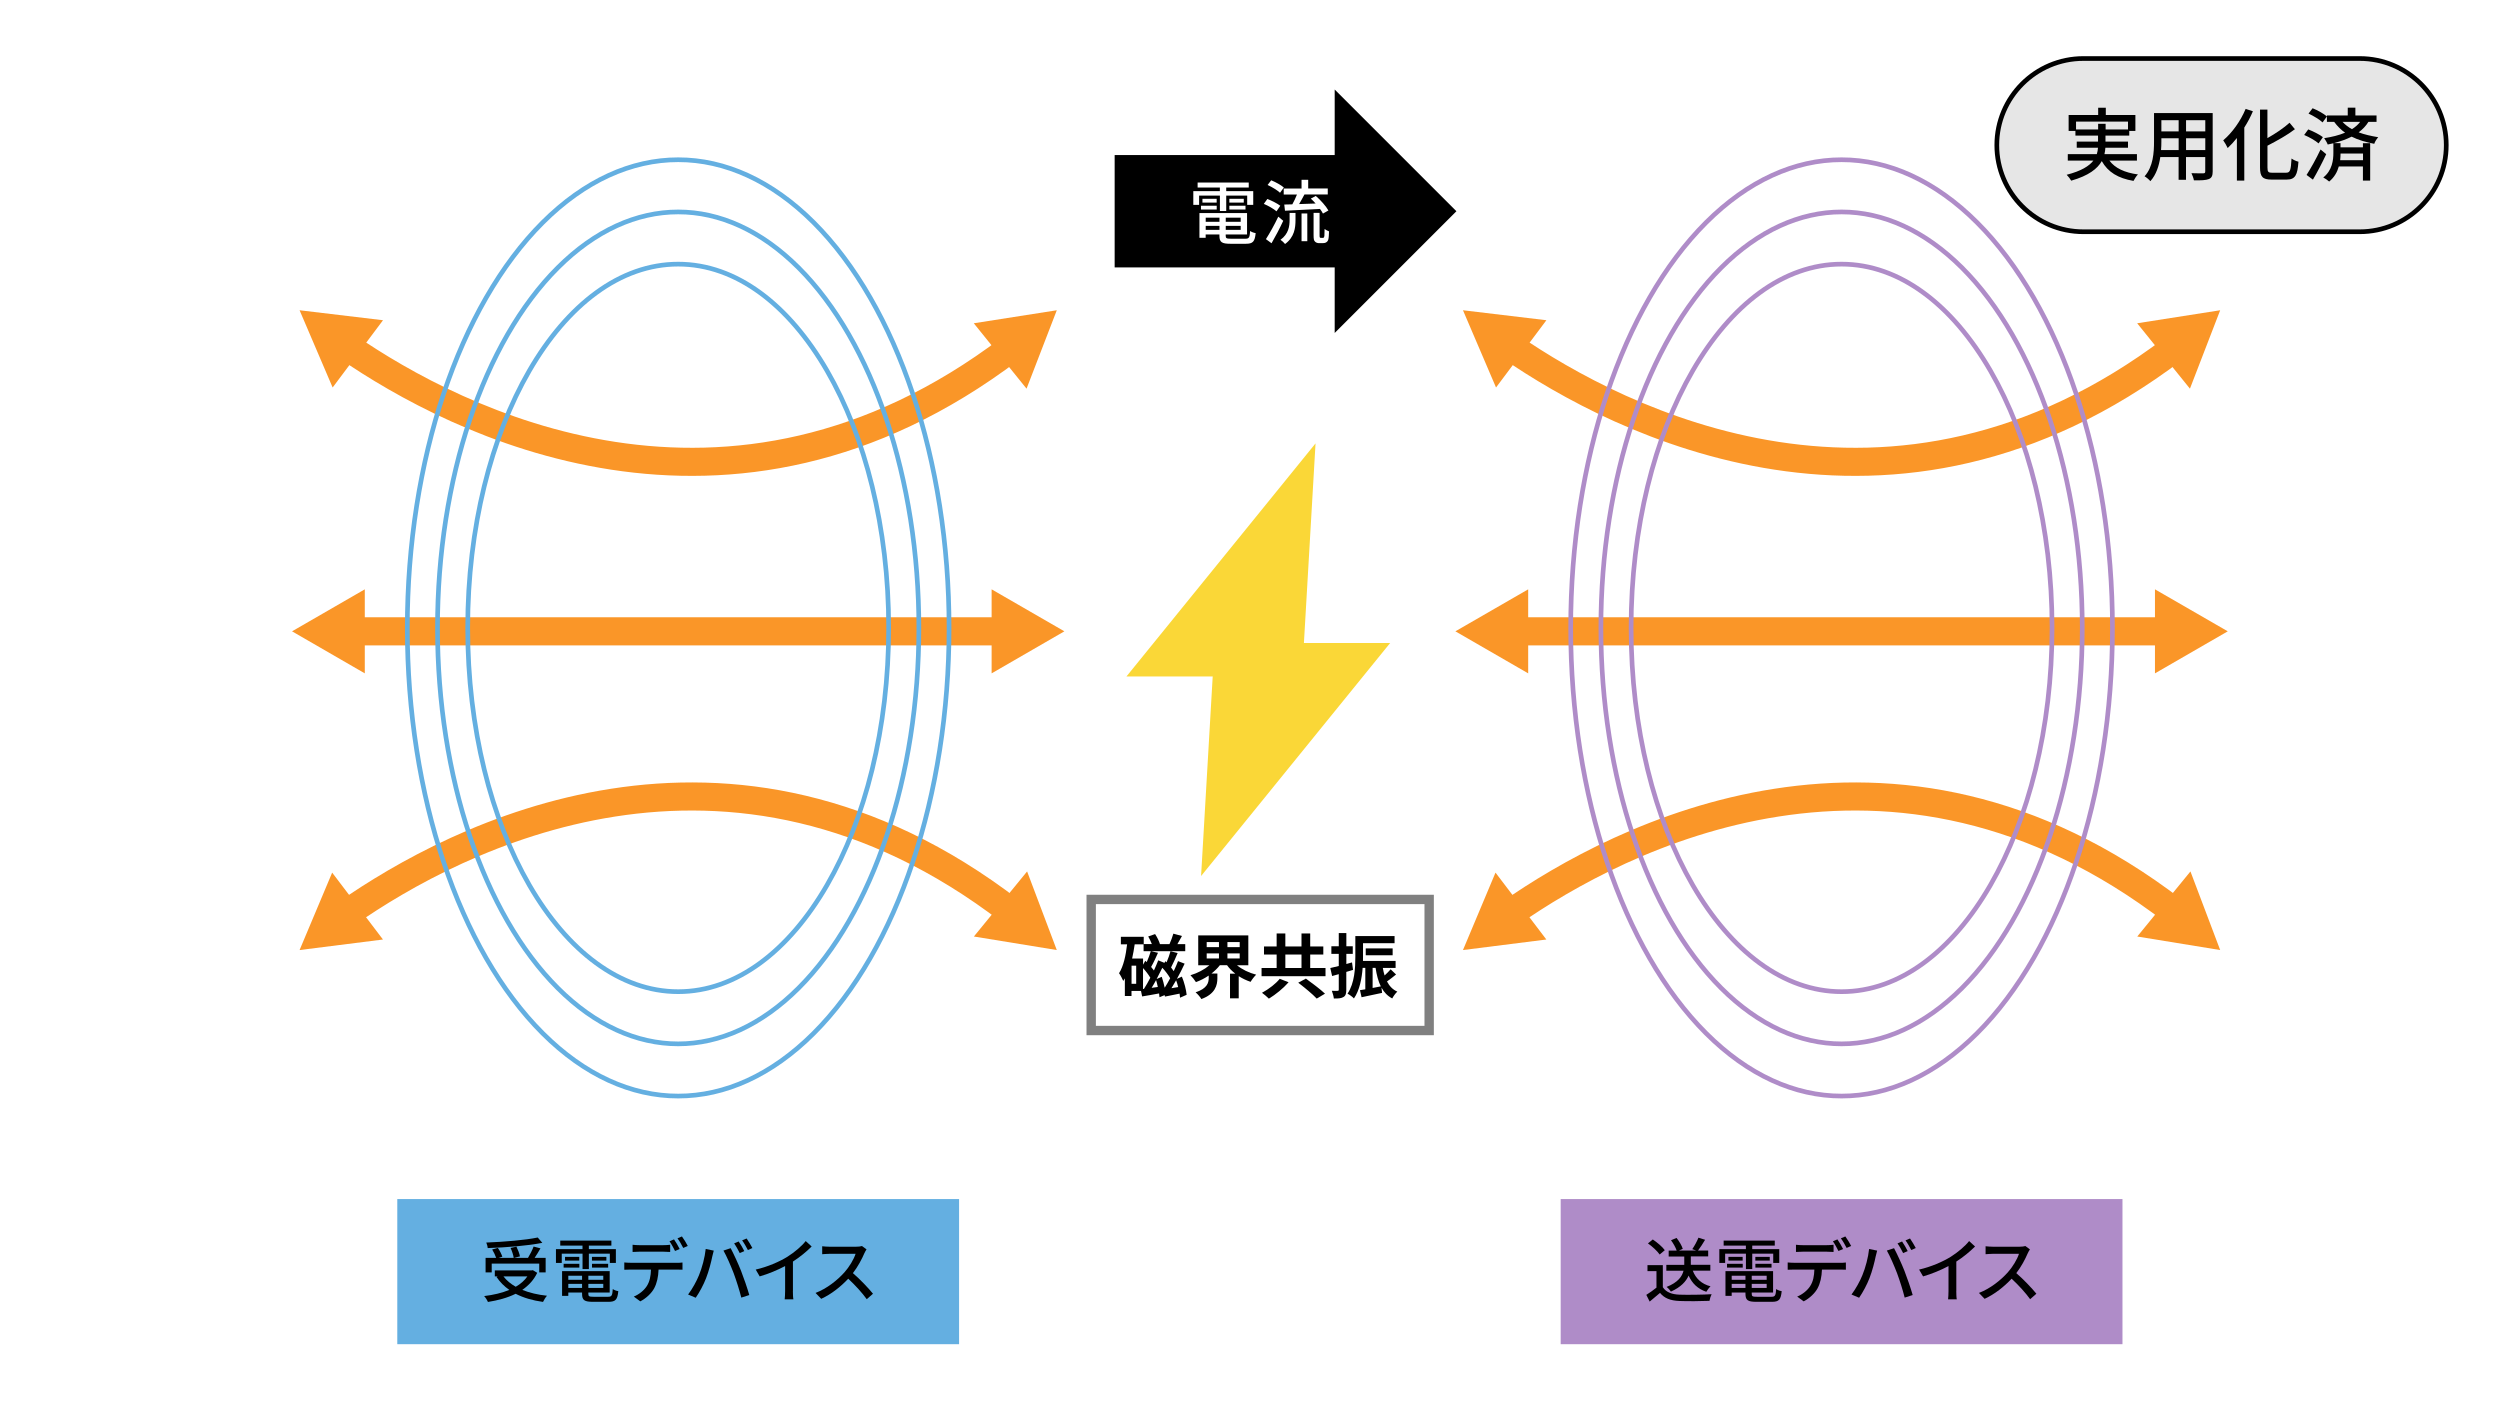 <?xml version="1.0" encoding="UTF-8"?>
<svg xmlns="http://www.w3.org/2000/svg" viewBox="0 0 534 300">
  <defs>
    <style>
      .cls-1 {
        stroke: #fa9628;
        stroke-width: 6px;
      }

      .cls-1, .cls-2 {
        stroke-linecap: round;
        stroke-linejoin: round;
      }

      .cls-1, .cls-2, .cls-3 {
        fill: none;
      }

      .cls-4 {
        fill: #fff;
      }

      .cls-5 {
        fill: #fad737;
      }

      .cls-6 {
        fill: #fa9628;
      }

      .cls-7 {
        fill: #af8cc8;
      }

      .cls-2 {
        stroke: #af8cc8;
      }

      .cls-3 {
        stroke: #64afe1;
        stroke-miterlimit: 10;
      }

      .cls-8 {
        fill: #64afe1;
      }

      .cls-9 {
        fill: gray;
      }

      .cls-10 {
        fill: #e6e6e6;
      }
    </style>
  </defs>
  <g id="_レイヤー_4" data-name="レイヤー_4">
    <rect class="cls-4" x="-5" y="-20" width="545" height="336"/>
  </g>
  <g id="_レイヤー_1" data-name="レイヤー_1">
    <g>
      <rect x="238.09" y="33.12" width="59" height="24"/>
      <polygon points="285.09 71.12 311.09 45.12 285.09 19.12 285.09 71.12"/>
    </g>
    <g>
      <polygon class="cls-5" points="281 94.71 240.61 144.49 278.1 144.49 281 94.71"/>
      <polygon class="cls-5" points="256.55 187.12 296.94 137.34 259.45 137.34 256.55 187.12"/>
    </g>
    <rect class="cls-7" x="333.36" y="256.12" width="120" height="31"/>
    <g>
      <path d="M355.19,274.96c.66,1.04,1.89,1.52,3.54,1.58,1.67.06,5,.02,6.87-.1-.17.33-.39.99-.46,1.42-1.7.08-4.71.1-6.42.03-1.91-.08-3.2-.57-4.14-1.73-.71.62-1.42,1.21-2.21,1.86l-.72-1.44c.67-.42,1.47-.97,2.17-1.54v-3.52h-1.92v-1.29h3.28v4.74ZM354.5,267.96c-.48-.71-1.56-1.71-2.5-2.37l1.04-.84c.94.64,2.05,1.57,2.56,2.29l-1.09.92ZM361.58,271.42c.63,1.67,1.89,2.85,3.79,3.34-.31.27-.7.83-.9,1.17-1.82-.62-3.03-1.79-3.78-3.46-.54,1.23-1.63,2.46-3.79,3.42-.17-.29-.6-.77-.92-1,2.46-.96,3.33-2.27,3.62-3.46h-3.67v-1.25h3.83v-1.79h-3.33v-1.26h1.71c-.21-.65-.71-1.53-1.21-2.21l1.18-.5c.57.71,1.14,1.68,1.33,2.34l-.83.36h3.71l-.85-.3c.46-.66,1.03-1.7,1.32-2.45l1.42.45c-.49.83-1.05,1.7-1.51,2.29h2.17v1.26h-3.71v1.79h4.17v1.25h-3.75Z"/>
      <path d="M372.91,267.78h-4.42v1.98h-1.24v-2.94h5.67v-.76h-4.75v-1.07h10.92v1.07h-4.81v.76h5.77v2.94h-1.29v-1.98h-4.48v3.29h-1.35v-3.29ZM378.4,276.99c.75,0,.9-.25.99-1.65.29.21.81.41,1.18.45-.18,1.82-.58,2.28-2.1,2.28h-3.29c-1.84,0-2.35-.34-2.35-1.7v-.29h-2.94v.72h-1.33v-5.29h10.17v4.57h-4.56v.29c0,.53.18.62,1.11.62h3.12ZM368.89,269.95h3.36v.81h-3.36v-.81ZM372.23,268.46v.81h-3.04v-.81h3.04ZM369.89,272.49v.88h2.94v-.88h-2.94ZM372.83,275.1v-.86h-2.94v.86h2.94ZM377.36,272.49h-3.19v.88h3.19v-.88ZM377.36,275.1v-.86h-3.19v.86h3.19ZM378.02,268.46v.81h-3.08v-.81h3.08ZM374.95,269.95h3.45v.81h-3.45v-.81Z"/>
      <path d="M393.02,269.74c.32,0,.88-.01,1.26-.07v1.54c-.34-.02-.87-.03-1.26-.03h-3.85c-.06,1.59-.36,2.91-.93,3.99-.54,1.02-1.68,2.13-2.97,2.8l-1.39-1.02c1.11-.45,2.19-1.32,2.77-2.23.65-1,.86-2.21.9-3.54h-4.33c-.45,0-.95.01-1.37.04v-1.56c.44.04.9.07,1.37.07h9.81ZM385.09,267.36c-.51,0-1.07.03-1.47.06v-1.54c.45.06.97.09,1.46.09h5.07c.46,0,1.04-.03,1.5-.09v1.54c-.48-.03-1.02-.06-1.5-.06h-5.05ZM392.69,267.21c-.3-.6-.78-1.5-1.18-2.07l.96-.41c.38.54.92,1.47,1.21,2.06l-.99.42ZM394.16,264.1c.41.56.98,1.49,1.25,2.04l-.97.42c-.32-.64-.81-1.5-1.23-2.05l.96-.41Z"/>
      <path d="M399.25,266.79l1.71.34c-.11.38-.24.95-.32,1.27-.19.99-.73,3.14-1.32,4.62-.54,1.4-1.4,3.01-2.21,4.18l-1.63-.69c.94-1.25,1.8-2.83,2.32-4.11.66-1.6,1.26-3.82,1.44-5.62ZM403.03,267.12l1.54-.51c.6,1.12,1.61,3.3,2.21,4.82.57,1.44,1.37,3.78,1.77,5.19l-1.71.55c-.41-1.63-1.04-3.61-1.63-5.22-.6-1.56-1.53-3.71-2.18-4.83ZM407.48,267.24l-.97.42c-.3-.6-.79-1.5-1.2-2.07l.97-.41c.38.54.92,1.47,1.2,2.05ZM409.21,266.58l-.96.43c-.33-.64-.81-1.5-1.23-2.07l.96-.4c.39.57.96,1.5,1.23,2.04Z"/>
      <path d="M417.86,275.77c0,.62.03,1.44.11,1.77h-1.86c.04-.33.09-1.15.09-1.77v-5.34c-1.58.84-3.57,1.68-5.43,2.21l-.85-1.46c2.56-.58,5.1-1.7,6.76-2.73,1.51-.95,3.08-2.28,3.92-3.36l1.27,1.16c-1.08,1.08-2.49,2.25-4,3.22v6.3Z"/>
      <path d="M433.58,266.89c-.11.15-.33.53-.44.78-.52,1.23-1.41,2.92-2.46,4.27,1.54,1.32,3.36,3.25,4.29,4.4l-1.33,1.17c-.97-1.35-2.47-3-3.96-4.38-1.6,1.71-3.61,3.31-5.77,4.3l-1.21-1.26c2.43-.93,4.68-2.73,6.17-4.4,1.02-1.14,2.02-2.79,2.38-3.96h-5.5c-.58,0-1.39.08-1.63.09v-1.7c.3.04,1.17.1,1.63.1h5.56c.56,0,1.05-.06,1.31-.15l.97.72Z"/>
    </g>
    <rect class="cls-8" x="84.86" y="256.12" width="120" height="31"/>
    <g>
      <path d="M114.75,271.87c-.72,1.53-1.84,2.71-3.19,3.65,1.53.62,3.3,1.04,5.28,1.25-.3.31-.66.92-.85,1.32-2.22-.31-4.18-.88-5.85-1.74-1.75.87-3.79,1.41-5.92,1.75-.14-.36-.51-.96-.81-1.26,1.98-.24,3.81-.66,5.38-1.32-1.09-.75-2.01-1.68-2.73-2.76l.27-.12h-.64v-1.29h7.88l.25-.04.94.57ZM105.03,271.78h-1.31v-3.1h2.26c-.18-.53-.52-1.25-.85-1.79l1.21-.34c.41.57.79,1.37.96,1.88l-.81.25h3.24c-.07-.55-.36-1.44-.67-2.12l1.25-.27c.33.66.66,1.51.75,2.07l-1.26.32h2.98c.44-.71.92-1.68,1.2-2.42l1.46.39c-.39.68-.83,1.43-1.25,2.03h2.36v3.1h-1.37v-1.88h-10.15v1.88ZM115.84,265.47c-3.15.63-7.77.99-11.67,1.12-.01-.34-.17-.88-.3-1.18,3.85-.15,8.38-.53,10.99-1.08l.98,1.14ZM107.54,272.64c.66.87,1.54,1.6,2.62,2.21,1.02-.58,1.86-1.31,2.49-2.21h-5.11Z"/>
      <path d="M124.41,267.78h-4.42v1.98h-1.24v-2.94h5.67v-.76h-4.75v-1.07h10.92v1.07h-4.81v.76h5.77v2.94h-1.29v-1.98h-4.48v3.29h-1.35v-3.29ZM129.9,276.99c.75,0,.9-.25.99-1.65.29.21.81.41,1.18.45-.18,1.82-.58,2.28-2.1,2.28h-3.29c-1.84,0-2.35-.34-2.35-1.7v-.29h-2.94v.72h-1.33v-5.29h10.17v4.57h-4.56v.29c0,.53.18.62,1.11.62h3.12ZM120.39,269.95h3.36v.81h-3.36v-.81ZM123.73,268.46v.81h-3.04v-.81h3.04ZM121.39,272.49v.88h2.94v-.88h-2.94ZM124.33,275.1v-.86h-2.94v.86h2.94ZM128.86,272.49h-3.19v.88h3.19v-.88ZM128.86,275.1v-.86h-3.19v.86h3.19ZM129.52,268.46v.81h-3.08v-.81h3.08ZM126.45,269.95h3.45v.81h-3.45v-.81Z"/>
      <path d="M144.52,269.74c.32,0,.88-.01,1.26-.07v1.54c-.34-.02-.87-.03-1.26-.03h-3.85c-.06,1.59-.36,2.91-.93,3.99-.54,1.02-1.68,2.13-2.97,2.8l-1.39-1.02c1.11-.45,2.19-1.32,2.77-2.23.65-1,.86-2.21.9-3.54h-4.33c-.45,0-.95.01-1.37.04v-1.56c.44.04.9.07,1.37.07h9.81ZM136.59,267.36c-.51,0-1.07.03-1.47.06v-1.54c.45.06.97.09,1.46.09h5.07c.46,0,1.04-.03,1.5-.09v1.54c-.48-.03-1.02-.06-1.5-.06h-5.05ZM144.19,267.21c-.3-.6-.78-1.5-1.18-2.07l.96-.41c.38.54.92,1.47,1.21,2.06l-.99.42ZM145.66,264.1c.41.56.98,1.49,1.25,2.04l-.97.42c-.32-.64-.81-1.5-1.23-2.05l.96-.41Z"/>
      <path d="M150.75,266.79l1.71.34c-.11.38-.24.95-.32,1.27-.19.99-.73,3.14-1.32,4.62-.54,1.4-1.4,3.01-2.21,4.18l-1.63-.69c.94-1.25,1.8-2.83,2.32-4.11.66-1.6,1.26-3.82,1.44-5.62ZM154.53,267.12l1.54-.51c.6,1.12,1.61,3.3,2.21,4.82.57,1.44,1.37,3.78,1.77,5.19l-1.71.55c-.41-1.63-1.04-3.61-1.63-5.22-.6-1.56-1.53-3.71-2.18-4.83ZM158.98,267.24l-.97.42c-.3-.6-.79-1.5-1.2-2.07l.97-.41c.38.54.92,1.47,1.2,2.05ZM160.71,266.58l-.96.43c-.33-.64-.81-1.5-1.23-2.07l.96-.4c.39.57.96,1.5,1.23,2.04Z"/>
      <path d="M169.36,275.77c0,.62.03,1.44.11,1.77h-1.86c.04-.33.09-1.15.09-1.77v-5.34c-1.58.84-3.57,1.68-5.43,2.21l-.85-1.46c2.56-.58,5.1-1.7,6.76-2.73,1.51-.95,3.08-2.28,3.92-3.36l1.27,1.16c-1.08,1.08-2.49,2.25-4,3.22v6.3Z"/>
      <path d="M185.08,266.89c-.11.15-.33.53-.44.78-.52,1.23-1.41,2.92-2.46,4.27,1.54,1.32,3.36,3.25,4.29,4.4l-1.33,1.17c-.97-1.35-2.47-3-3.96-4.38-1.6,1.71-3.61,3.31-5.77,4.3l-1.21-1.26c2.43-.93,4.68-2.73,6.17-4.4,1.02-1.14,2.02-2.79,2.38-3.96h-5.5c-.58,0-1.39.08-1.63.09v-1.7c.3.04,1.17.1,1.63.1h5.56c.56,0,1.05-.06,1.31-.15l.97.72Z"/>
    </g>
    <g>
      <path class="cls-4" d="M260.55,41.78h-4.42v1.98h-1.24v-2.94h5.67v-.76h-4.75v-1.07h10.92v1.07h-4.81v.76h5.77v2.94h-1.29v-1.98h-4.48v3.29h-1.35v-3.29ZM266.04,50.99c.75,0,.9-.25.99-1.65.29.21.81.41,1.18.45-.18,1.82-.58,2.28-2.1,2.28h-3.29c-1.84,0-2.35-.34-2.35-1.7v-.29h-2.94v.72h-1.33v-5.29h10.17v4.57h-4.56v.29c0,.53.18.62,1.11.62h3.12ZM256.53,43.95h3.36v.81h-3.36v-.81ZM259.88,42.46v.81h-3.04v-.81h3.04ZM257.54,46.49v.88h2.94v-.88h-2.94ZM260.48,49.1v-.86h-2.94v.86h2.94ZM265.01,46.49h-3.19v.88h3.19v-.88ZM265.01,49.1v-.86h-3.19v.86h3.19ZM265.67,42.46v.81h-3.08v-.81h3.08ZM262.59,43.95h3.45v.81h-3.45v-.81Z"/>
      <path class="cls-4" d="M272.66,45.14c-.57-.51-1.75-1.19-2.71-1.59l.76-1.05c.93.36,2.14.97,2.76,1.45l-.81,1.19ZM274.1,47.16c-.73,1.58-1.67,3.38-2.5,4.8l-1.2-.88c.75-1.16,1.83-3.08,2.64-4.8l1.06.88ZM273.42,41.18c-.55-.53-1.71-1.23-2.66-1.67l.77-1c.93.38,2.1,1.02,2.7,1.54l-.81,1.12ZM275.46,45.48h1.26v1.51c0,1.67-.22,3.66-2.23,5.13-.2-.27-.68-.71-.98-.9,1.75-1.26,1.95-2.92,1.95-4.26v-1.49ZM278.01,40.26v-1.86h1.42v1.86h4.18v1.28h-4.98c-.36.67-.76,1.42-1.14,2.05,1.11-.03,2.32-.08,3.52-.12-.33-.38-.69-.74-1.02-1.05l1.06-.57c1.04.9,2.19,2.19,2.7,3.11l-1.17.66c-.15-.3-.36-.63-.63-.99-2.68.13-5.49.28-7.48.38l-.15-1.32,1.72-.04c.36-.63.72-1.41.99-2.1h-2.83v-1.28h3.79ZM278.01,45.6h1.23v5.92h-1.23v-5.92ZM282.47,50.82c.1,0,.21-.01.27-.06.06-.04.11-.17.15-.39.01-.24.03-.76.04-1.46.22.18.63.39.95.51-.02.66-.06,1.42-.15,1.72-.08.29-.22.48-.45.62-.17.12-.48.18-.75.18h-.75c-.3,0-.67-.09-.88-.32-.24-.22-.32-.48-.32-1.44v-4.71h1.28v4.8c0,.27.01.41.08.48.04.04.12.06.21.06h.33Z"/>
    </g>
    <g>
      <path class="cls-1" d="M74.25,74.12c22.95,15.77,81.18,46.06,141.52.39"/>
      <polygon class="cls-6" points="71.05 82.77 63.99 66.27 81.81 68.4 71.05 82.77"/>
      <polygon class="cls-6" points="219.27 83.02 225.73 66.27 208 69.05 219.27 83.02"/>
    </g>
    <g>
      <path class="cls-1" d="M74.2,195.02c22.92-15.97,81.22-46.76,141.62-.39"/>
      <polygon class="cls-6" points="81.8 200.68 63.99 202.93 70.95 186.39 81.8 200.68"/>
      <polygon class="cls-6" points="208.02 200.04 225.73 202.93 219.39 186.14 208.02 200.04"/>
    </g>
    <g>
      <line class="cls-1" x1="75.29" y1="134.85" x2="214.43" y2="134.85"/>
      <polygon class="cls-6" points="77.92 143.83 62.38 134.85 77.92 125.88 77.92 143.83"/>
      <polygon class="cls-6" points="211.81 143.83 227.35 134.85 211.81 125.88 211.81 143.83"/>
    </g>
    <g>
      <path class="cls-1" d="M322.75,74.12c22.95,15.77,81.18,46.06,141.52.39"/>
      <polygon class="cls-6" points="319.55 82.77 312.49 66.27 330.31 68.4 319.55 82.77"/>
      <polygon class="cls-6" points="467.77 83.02 474.23 66.27 456.5 69.05 467.77 83.02"/>
    </g>
    <g>
      <path class="cls-1" d="M322.7,195.02c22.92-15.97,81.22-46.76,141.62-.39"/>
      <polygon class="cls-6" points="330.3 200.68 312.49 202.93 319.44 186.39 330.3 200.68"/>
      <polygon class="cls-6" points="456.52 200.04 474.23 202.93 467.88 186.14 456.52 200.04"/>
    </g>
    <g>
      <line class="cls-1" x1="323.79" y1="134.85" x2="462.93" y2="134.85"/>
      <polygon class="cls-6" points="326.42 143.83 310.87 134.85 326.42 125.88 326.42 143.83"/>
      <polygon class="cls-6" points="460.3 143.83 475.85 134.85 460.3 125.88 460.3 143.83"/>
    </g>
    <g>
      <rect class="cls-4" x="233.09" y="192.12" width="72.19" height="28"/>
      <path class="cls-9" d="M304.27,193.12v26h-70.19v-26h70.19M306.27,191.12h-74.19v30h74.19v-30h0Z"/>
    </g>
    <g>
      <path d="M252.06,213.11c-.01-.25-.06-.55-.1-.87-1.09.23-2.19.46-3.12.63l-.08-.31-1.09.45c-.01-.24-.04-.51-.09-.81-1.28.25-2.55.46-3.62.64l-.24-1.17h-2.03v1.07h-1.42v-3.76c-.11.19-.22.38-.34.55-.17-.41-.62-1.27-.9-1.65.95-1.5,1.44-3.75,1.72-6.17h-1.33v-1.61h4.88v1.56h1.74c-.2-.53-.5-1.14-.78-1.63l1.47-.51c.44.68.87,1.53,1.04,2.15h2.03c.3-.65.64-1.56.83-2.24l1.84.5c-.33.62-.67,1.23-.98,1.74h1.68v1.51h-7.29l1.47.34c-.45,1.02-.97,2.16-1.47,3.02.22.25.42.52.6.76.35-.75.66-1.5.92-2.17l1.32.54.21-.36.25.25c.34-.79.66-1.68.84-2.37l1.53.38c-.44,1.05-.96,2.22-1.41,3.08.21.27.41.54.57.79.36-.75.67-1.48.92-2.14l1.41.54c-.48,1.03-1.05,2.17-1.65,3.25l1.06-.48c.51,1.21.92,2.82,1.02,3.88l-1.4.62ZM242.69,206.27h-.99v3.87h.99v-3.87ZM242.37,201.71c-.15,1.04-.33,2.05-.55,3.03h2.34v1.32l.48-.84c.1.09.19.18.3.29.34-.78.67-1.63.87-2.33h-1.54v-1.47h-1.89ZM244.35,211.22c.45-.69.92-1.52,1.36-2.38-.39-.65-.97-1.43-1.56-2.06v4.47l.2-.03ZM247.31,210.82c-.1-.51-.24-1.02-.37-1.47-.32.58-.63,1.14-.95,1.65l1.32-.18ZM248.15,208.64c.24.72.46,1.54.63,2.34.39-.6.78-1.29,1.17-2.03-.39-.69-1.05-1.57-1.68-2.23-.38.79-.79,1.6-1.21,2.4l1.1-.48ZM251.66,210.85c-.12-.51-.27-1-.44-1.46-.34.6-.67,1.17-1,1.69l1.44-.24Z"/>
      <path d="M264.21,206.17c1.08.9,2.57,1.63,4.11,2.02-.38.36-.92,1.05-1.19,1.53-.9-.3-1.75-.71-2.54-1.21v4.74h-1.86v-5.28h1.12c-.67-.54-1.28-1.12-1.75-1.8h-1.54c-.5.66-1.12,1.24-1.8,1.78h1.27v1.04c0,1.42-.43,3.32-3.42,4.41-.24-.44-.84-1.11-1.23-1.44,2.5-.82,2.8-2.08,2.8-3.04v-.54c-.85.58-1.77,1.05-2.73,1.4-.26-.44-.78-1.09-1.17-1.47,1.5-.44,2.98-1.22,4.05-2.13h-2.39v-6.38h10.7v6.38h-2.45ZM257.75,202.31h2.62v-1.08h-2.62v1.08ZM257.75,204.73h2.62v-1.08h-2.62v1.08ZM264.8,201.23h-2.62v1.08h2.62v-1.08ZM264.8,203.65h-2.62v1.08h2.62v-1.08Z"/>
      <path d="M283.13,206.77v1.74h-13.66v-1.74h3.22v-2.88h-2.7v-1.72h2.7v-2.78h1.86v2.78h3.45v-2.78h1.86v2.78h2.8v1.72h-2.8v2.88h3.27ZM275.24,209.81c-1.12,1.29-2.78,2.64-4.21,3.5-.39-.39-1.05-.96-1.47-1.25,1.41-.75,3-1.98,3.79-2.99l1.89.74ZM274.55,206.77h3.45v-2.88h-3.45v2.88ZM278.94,209.03c1.27.92,3.13,2.31,4.08,3.22l-1.77,1.05c-.83-.92-2.61-2.37-3.95-3.39l1.64-.88Z"/>
      <path d="M289.01,207.17c-.48.15-.96.3-1.44.43v3.79c0,.83-.13,1.28-.58,1.56-.46.29-1.09.35-2.08.33-.04-.43-.24-1.17-.43-1.65.52.03,1.05.03,1.23.01.18,0,.25-.06.25-.25v-3.31c-.5.15-.99.28-1.42.4l-.39-1.71c.51-.1,1.14-.27,1.81-.43v-2.59h-1.58v-1.63h1.58v-2.82h1.62v2.82h1.37v1.63h-1.37v2.16l1.21-.34.22,1.61ZM298.2,208.15c-.63.51-1.32,1.07-1.94,1.49.51.97,1.21,1.74,2.21,2.17-.38.33-.85,1-1.09,1.46-1.02-.54-1.75-1.32-2.29-2.31l.12,1.12c-1.51.34-3.11.66-4.38.93l-.34-1.51c.34-.04.72-.12,1.14-.18v-4.58h-.57c-.17,2.24-.64,4.77-1.86,6.53-.27-.32-.99-.84-1.37-1.02,1.53-2.26,1.67-5.55,1.67-7.92v-4.39h8.38v1.53h-6.74v2.86c0,.29,0,.6-.01.92h6.97v1.5h-2.73c.09.56.22,1.09.38,1.61.48-.44.96-.93,1.29-1.32l1.17,1.12ZM291.72,204.04v-1.46h5.75v1.46h-5.75ZM293.19,211.03c.57-.11,1.17-.22,1.75-.34-.54-1.08-.88-2.42-1.12-3.95h-.63v4.29Z"/>
    </g>
    <g>
      <ellipse class="cls-3" cx="144.86" cy="134.12" rx="57.86" ry="100"/>
      <ellipse class="cls-3" cx="144.86" cy="134.12" rx="51.41" ry="88.85"/>
      <ellipse class="cls-3" cx="144.86" cy="134.12" rx="44.96" ry="77.7"/>
    </g>
    <g>
      <ellipse class="cls-2" cx="393.36" cy="134.12" rx="57.86" ry="100"/>
      <ellipse class="cls-2" cx="393.36" cy="134.12" rx="51.41" ry="88.85"/>
      <ellipse class="cls-2" cx="393.36" cy="134.12" rx="44.96" ry="77.7"/>
    </g>
    <g>
      <path class="cls-10" d="M445.02,49.5c-10.2,0-18.5-8.3-18.5-18.5s8.3-18.5,18.5-18.5h59c10.2,0,18.5,8.3,18.5,18.5s-8.3,18.5-18.5,18.5h-59Z"/>
      <path d="M504.02,13c9.93,0,18,8.07,18,18s-8.07,18-18,18h-59c-9.93,0-18-8.07-18-18s8.07-18,18-18h59M504.02,12h-59c-10.49,0-19,8.51-19,19h0c0,10.49,8.51,19,19,19h59c10.49,0,19-8.51,19-19h0c0-10.49-8.51-19-19-19h0Z"/>
    </g>
    <g>
      <path d="M450.57,34.3c1.19,1.61,3.25,2.58,6.1,2.96-.34.31-.73.95-.95,1.38-3.31-.56-5.47-1.89-6.78-4.23-.92,1.63-2.79,3.11-6.53,4.18-.17-.32-.63-.93-.97-1.26,3.13-.8,4.81-1.87,5.71-3.03h-5.47v-1.38h6.2c.14-.46.22-.9.25-1.36h-4.54v-1.31h4.55v-1.29h-4.83v-.99h-1.45v-3.4h6.31v-1.56h1.63v1.56h6.32v3.4h-1.31v.99h-5.08v1.29h4.81v1.31h-4.83c-.03.46-.1.92-.2,1.36h6.94v1.38h-5.9ZM448.16,27.66v-1.21h1.6v1.21h4.78v-1.68h-11.1v1.68h4.73Z"/>
      <path d="M472.63,36.62c0,.92-.22,1.39-.83,1.63-.63.25-1.61.29-3.18.27-.07-.42-.32-1.12-.53-1.53,1.09.05,2.21.03,2.53.03s.42-.1.42-.43v-3.04h-4.11v4.86h-1.58v-4.86h-3.91c-.27,1.87-.88,3.77-2.12,5.15-.24-.31-.88-.85-1.24-1.04,1.85-2.06,2.02-5.07,2.02-7.46v-6.05h12.53v12.46ZM465.36,32.06v-2.52h-3.69v.68c0,.58-.02,1.21-.07,1.84h3.76ZM461.67,25.67v2.4h3.69v-2.4h-3.69ZM471.05,25.67h-4.11v2.4h4.11v-2.4ZM471.05,32.06v-2.52h-4.11v2.52h4.11Z"/>
      <path d="M481.22,23.77c-.51,1.19-1.12,2.36-1.84,3.48v11.32h-1.58v-9.09c-.63.8-1.31,1.53-1.97,2.14-.17-.41-.66-1.26-.95-1.65,1.89-1.58,3.71-4.11,4.79-6.71l1.55.51ZM488.33,36.89c.88,0,1-.59,1.14-3.03.39.29,1.04.58,1.48.68-.2,2.82-.66,3.82-2.52,3.82h-3.21c-1.92,0-2.48-.58-2.48-2.63v-12.32h1.58v6.09c1.77-.99,3.55-2.21,4.73-3.28l1.14,1.38c-1.61,1.24-3.82,2.46-5.86,3.52v4.64c0,.97.17,1.14,1.05,1.14h2.96Z"/>
      <path d="M495.25,30.63c-.65-.58-1.99-1.34-3.08-1.8l.87-1.19c1.05.41,2.43,1.1,3.13,1.65l-.92,1.34ZM496.88,32.93c-.83,1.78-1.89,3.82-2.84,5.44l-1.36-1c.85-1.31,2.07-3.48,2.99-5.44l1.21,1ZM496.11,26.15c-.63-.6-1.94-1.39-3.01-1.89l.87-1.14c1.05.42,2.38,1.16,3.06,1.75l-.92,1.27ZM505.9,26.03c-.54.88-1.26,1.61-2.09,2.24,1.26.48,2.65.78,4.18,1.04-.32.36-.7.92-.85,1.41-1.78-.36-3.4-.8-4.83-1.53-1.14.58-2.43,1.02-3.79,1.38h1.41v.9h4.79v-.88h1.55v7.99h-1.55v-3.03h-5.15c-.32,1.16-.94,2.31-2.06,3.23-.29-.27-.88-.68-1.26-.87,1.92-1.51,2.16-3.74,2.16-5.27v-2.04c-.39.09-.8.19-1.21.27-.12-.36-.51-1.02-.76-1.36,1.61-.24,3.14-.61,4.47-1.17-.85-.59-1.63-1.36-2.33-2.31h-1.55v-1.36h4.45v-1.67h1.63v1.67h4.52v1.36h-1.75ZM504.73,32.79h-4.79c0,.44-.03.92-.08,1.43h4.88v-1.43ZM500.36,26.03c.61.65,1.28,1.16,2.02,1.56.7-.44,1.29-.95,1.75-1.56h-3.77Z"/>
    </g>
  </g>
</svg>